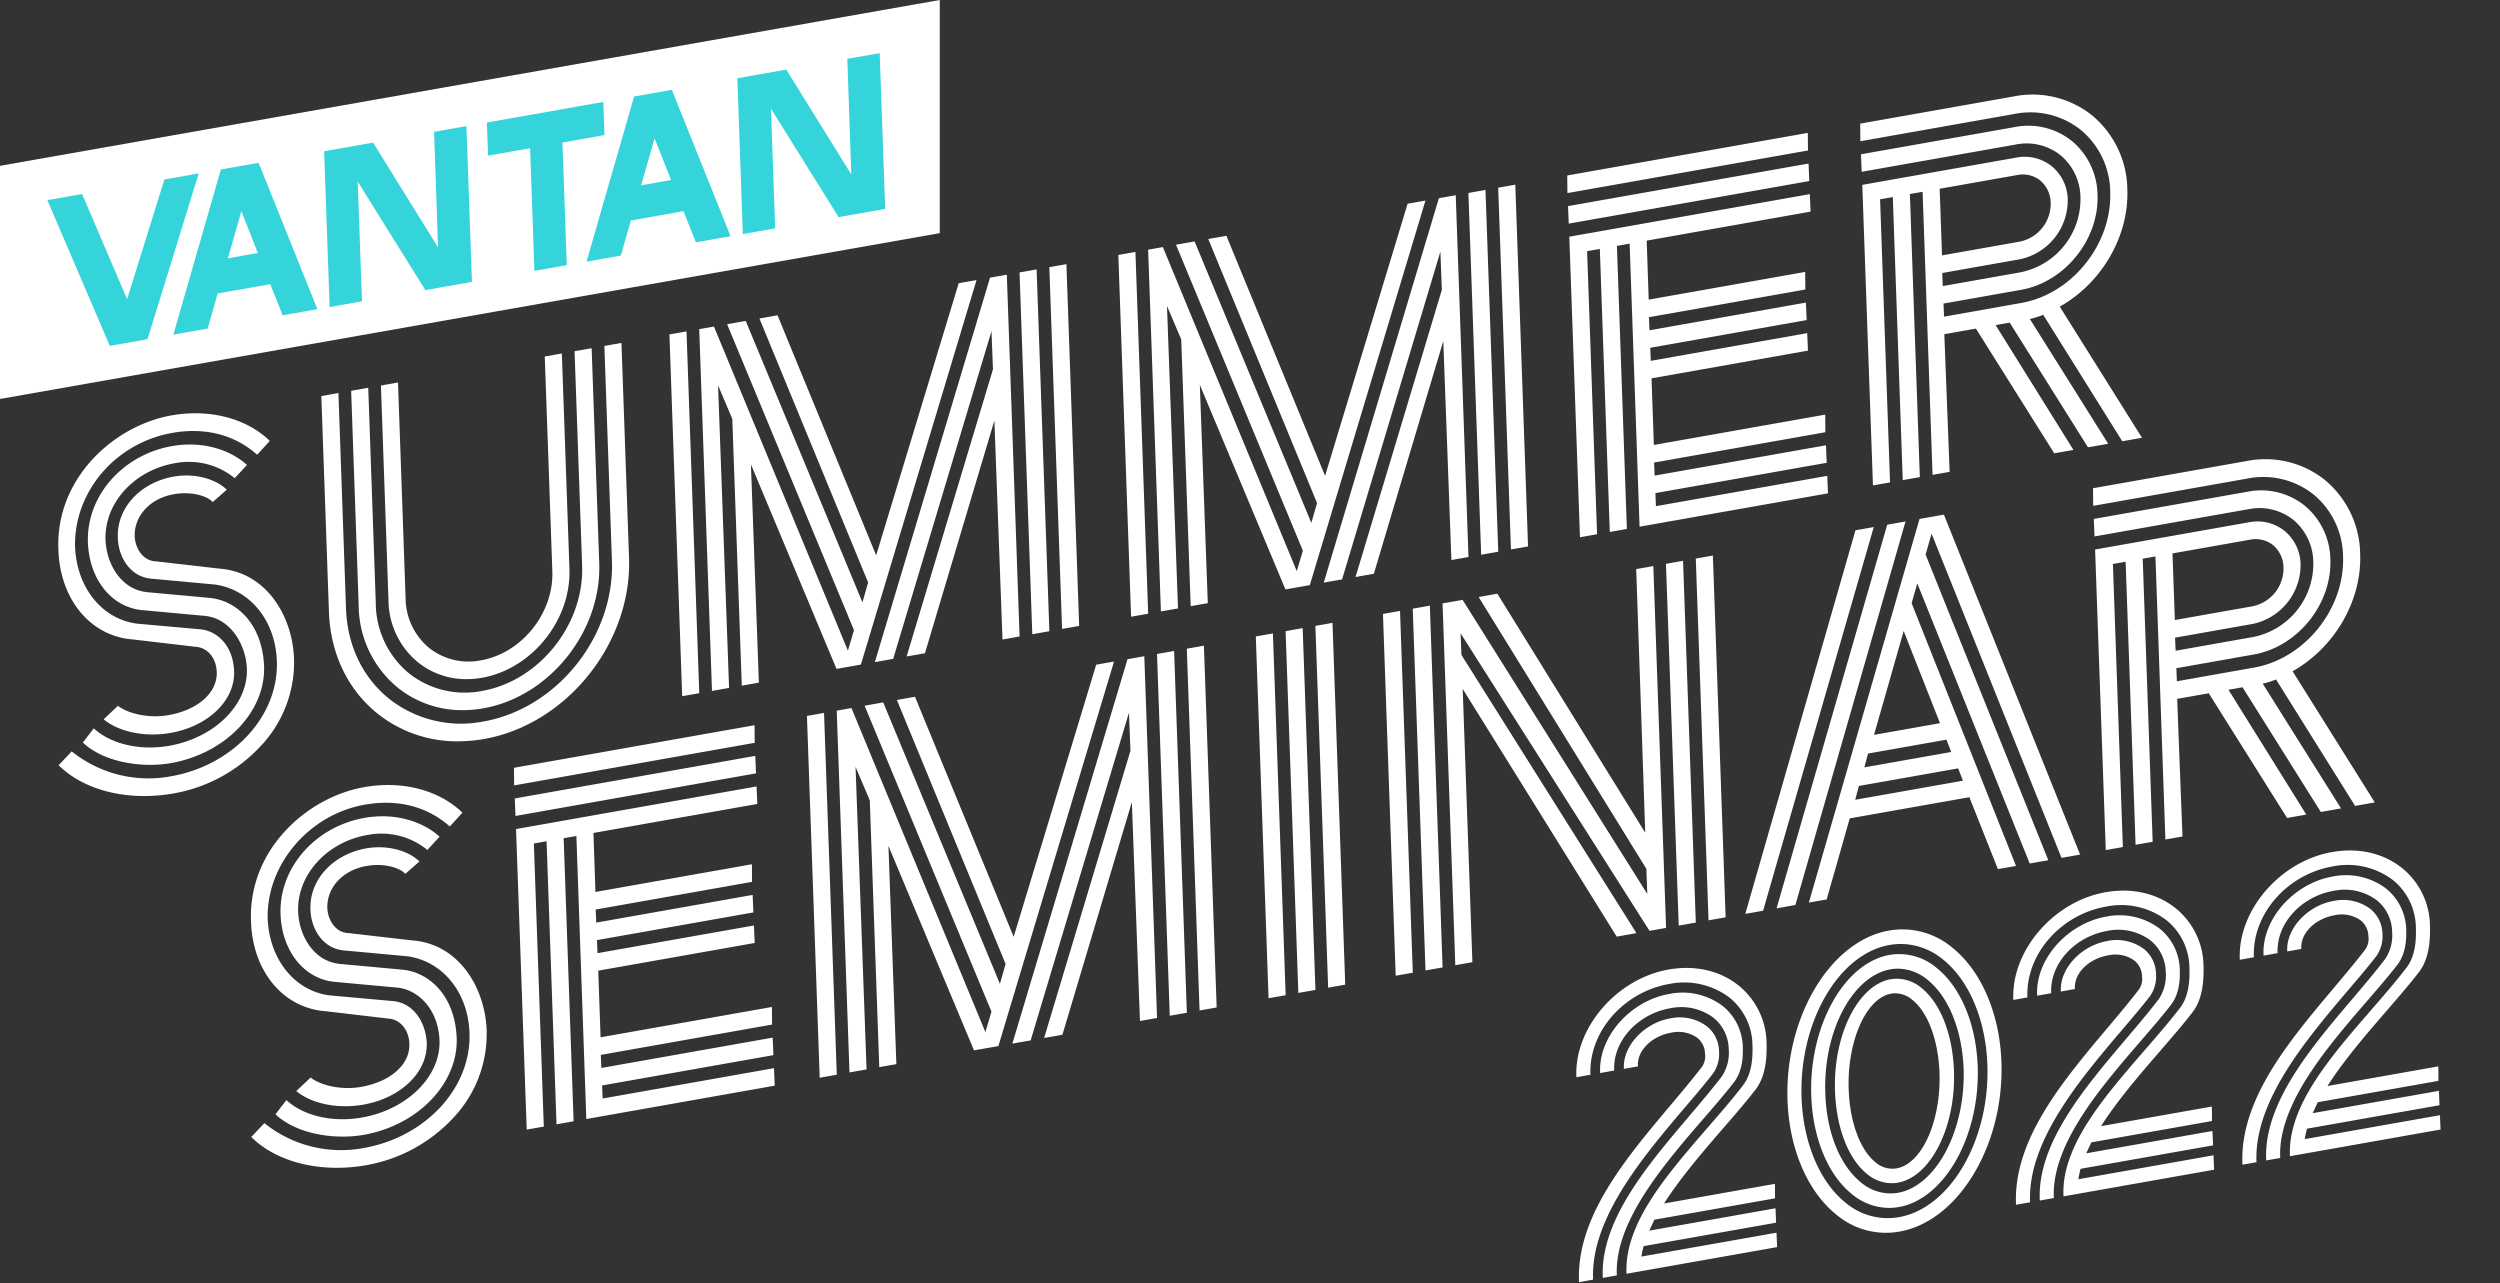 <svg xmlns="http://www.w3.org/2000/svg" width="600" height="308" viewBox="0 0 600 308"><rect x="0" y="0" width="600" height="308" fill="#333333" stroke="none"/><g transform="translate(0 0)"><rect width="600" height="308" transform="translate(0 0)" opacity="0"/><path d="M110.809,237.721a29.255,29.255,0,0,1-8.275,21.116,37.257,37.257,0,0,1-20.6,11.076,40.563,40.563,0,0,1-7.058.628c-8.153,0-15.591-2.56-20.374-7.212l-.187-.182,3.144-3.326.191.154a29.365,29.365,0,0,0,23.679,5.815c14.9-2.638,25.807-14.477,25.361-27.539-.283-9.761-6.448-17.362-14.994-18.484l-15.1-1.387c-5.165-.428-7.969-5.27-8.072-9.833-.3-7.071,5.341-13.243,13.409-14.671,4.688-.823,9.6.325,12.526,2.934l.224.2-3.383,2.978-.175-.168c-1.463-1.4-5.091-2.439-9.183-1.712-5.681,1.005-9.534,5.188-9.372,10.171.185,2.892,2.009,5.864,5.133,5.936l15.2,1.748c11.375.831,17.622,11.575,17.913,21.759M81.493,186.562c-11.9,2.107-20.563,12.054-20.149,23.137.327,8.868,5.675,15.538,13.006,16.22l15.112,1.388c4.764.5,9.742,5.021,10.036,12.708.269,8.6-7.73,16.535-18.6,18.46-6.884,1.222-13.769-.308-17.944-3.99l-.212-.185-2.619,3.411.18.163c4.093,3.707,10.429,5.181,16.012,5.181a28.871,28.871,0,0,0,4.95-.413c13.041-2.31,22.654-12.263,22.357-23.16-.409-10.5-6.786-15.841-12.928-16.481l-15.113-1.388c-6.3-.621-9.809-6.8-10.015-12.587-.287-8.737,6.819-16.622,16.533-18.341a17.445,17.445,0,0,1,14.283,3.409l.192.166,2.934-3.182-.2-.178c-3.381-3.023-9.837-5.749-17.813-4.338m-9.351,46.4,15.075,1.769c2.834.171,4.955,2.726,5.046,6.074.163,4.917-4.481,9.062-11.557,10.314-4.861.865-9.7-.407-11.975-2.105l-.177-.133-3.437,3.242.236.191c2.785,2.221,7.044,3.45,11.548,3.45a24.843,24.843,0,0,0,4.31-.378c9.1-1.612,15.5-7.868,15.216-14.876-.208-4.408-2.79-9.406-7.973-9.968l-15.229-1.364c-8.382-1-14.538-8.55-14.968-18.364-.35-13,9.882-25.046,23.292-27.42,7.812-1.385,14.8.369,20.226,5.065l.194.168,3.023-3.319-.189-.18c-5.63-5.315-14.365-7.539-23.383-5.945-13.889,2.46-27.849,15.154-27.167,32.138.337,12,7.7,20.9,17.888,21.64M175.456,175.88l-.177-4.2-57.5,10.179-.226.04.177,4.2,57.5-10.181Zm-.315-7.333-.044-4.224L117.585,174.5l-.219.04.044,4.224,57.511-10.181Zm-36.493,85.368-.131-3.133,40.89-7.238.226-.042-.178-4.2-41.116,7.279-.133-3.135,40.89-7.24.219-.038-.038-4.224-41.126,7.282-.558-15.993,37.315-6.607.227-.04-.178-4.2-37.54,6.647-.133-3.133,37.315-6.606.226-.04-.177-4.2-37.54,6.646-.133-3.137,37.315-6.606.219-.04-.038-4.222-37.551,6.649-.481-14.16,39.1-6.922.226-.04-.177-4.2-57.5,10.181-.224.04,2.549,71.834.012.3,4.1-.726-2.388-67.935,3.053-.542,2.376,67.632.012.3,4.1-.726-2.39-67.935,3.054-.542,2.376,67.634.012.3,44.989-7.966.227-.04-.178-4.2ZM275.795,146.5l-4.1.726,3.049,86.526.012.3,4.1-.727L275.807,146.8Zm7.151-1.266-4.1.726,3.051,86.526.012.3,4.1-.726-3.051-86.526Zm-14.3,2.532-4.032.713L237.1,240.33l-.124.409,4.394-.778,23.591-78.644.358,9.146L244.6,239.387l4.392-.776,16.666-55.846,1.935,52.248.01.3,4.1-.727-3.051-86.526Zm-76.869,13.608-4.1.727,3.053,86.526.009.3,4.1-.726-3.051-86.526ZM257.1,149.8l-19.808,65.309-23.6-57.413-.08-.2-4.345.769,26.09,63.359-1.366,4.768-27.928-67.351-.08-.194-4.464.789,30.445,73.427-1.458,4.918L198.359,160.2l-3.532.626,3.051,86.526.01.3,4.1-.726-2.642-72.6,3.416,8.039,2.266,63.721.012.3,4.1-.726-1.906-52.384,20.46,48.891.082.194,5.85-1.035,27.753-92.285Zm42.406-7.508-4.1.727,3.051,86.526.012.3,4.1-.726L299.521,142.6Zm14.3-2.53-4.1.724,3.051,86.528.012.3,4.1-.726-3.051-86.526Zm-7.151,1.264-4.1.727,3.051,86.526.012.3,4.1-.726-3.053-86.526Zm91.29-16.161-4.1.726,3.049,86.526.012.3,4.1-.726-3.049-86.526ZM405.1,123.6l-4.1.726,3.051,86.526.012.3,4.1-.726-3.051-86.526Zm-14.3,2.532-4.1.726,2.168,63.27-35.4-57.219-.094-.152-4.49.8,40.254,65.23.226,6.044-44.24-70.442-.093-.149-4.808.85,3.049,86.528.012.3,4.1-.726-2.327-65.585,36.871,59.3.094.152,4.731-.839-42-66.769-.2-5.195,45.242,71.26.1.149,3.972-.7-3.051-86.526Zm-60.78,10.76-4.1.726,3.049,86.528.012.3,4.1-.726L330.029,137.2Zm7.151-1.266-4.1.726,3.051,86.528.012.3,4.1-.726-3.051-86.526Zm106.542-18.862-4.392.778L412.881,209.6l4.273-.755,26.44-91.668Zm16.918-2.782,32.6,81.387-4.462.79-.08-.2-31.1-77.611-1.439,5.014,29.45,73.355-4.462.79-.08-.2L454.165,130.29l-1.36,4.757,25.048,63.048-4.341.768-.08-.2L466.659,181.6l-28.709,5.081-5.542,19.458-4.271.755.117-.406,26.44-91.666,5.854-1.037Zm-1.021,49.851-8.714-22.119-7.12,24.924Zm2.694,6.913-1.15-2.955-18.811,3.331-.885,3.315Zm1.663,3.936L440.148,178.9l-.886,3.319,25.852-4.577ZM446.946,116.2l-26.44,91.666-.117.406,4.513-.8,26.436-92.051Zm117.018,66.653-4.729.837-.094-.15-18.883-30.2a21.04,21.04,0,0,1-3.194,1.014l18.8,29.933-4.852.858-.093-.149-18.7-29.779-3.374.6,18.677,29.949-4.611.816-.094-.149-18.7-29.779-7.585,1.343,1.276,33.029-4.1.726-.012-.3-2.378-67.632-3.053.54,2.388,67.935-4.1.726-.012-.3-2.376-67.632-3.054.54,2.388,67.935-4.1.727-.012-.3-2.551-71.834.224-.04,36.706-6.5a10.444,10.444,0,0,1,8.579,2.1,10.613,10.613,0,0,1,3.806,8.085,14.462,14.462,0,0,1-11.524,14.216l-18.6,3.294.133,3.137,18.532-3.282a17.922,17.922,0,0,0,14.51-17.981,13.391,13.391,0,0,0-4.8-10.155,13.08,13.08,0,0,0-10.7-2.565l-37,6.551-.177-4.2.226-.04,36.708-6.5a16.71,16.71,0,0,1,13.638,3.312,17.12,17.12,0,0,1,6.2,12.94c.406,10.718-7.833,20.953-18.364,22.819l-18.6,3.294.133,3.135L535,150.489c12.165-2.154,21.743-14.078,21.35-26.583a19.657,19.657,0,0,0-7.055-14.937,19.4,19.4,0,0,0-15.9-3.848l-37.014,6.553-.04-4.226.219-.038,36.706-6.5a22.9,22.9,0,0,1,18.722,4.558,23.468,23.468,0,0,1,8.464,17.787c.416,11.146-6.09,22.411-16.217,28.122Zm-47.991-43.772L534.5,135.8a9.259,9.259,0,0,0,7.55-9.354,7.13,7.13,0,0,0-2.539-5.368,6.736,6.736,0,0,0-5.5-1.282l-18.6,3.294ZM25.912,143.738l15.077,1.769c2.832.175,4.955,2.728,5.046,6.074.163,4.918-4.483,9.064-11.557,10.316-4.861.862-9.705-.407-11.977-2.105l-.177-.131-3.439,3.24.238.189c2.789,2.221,7.05,3.45,11.552,3.45a24.8,24.8,0,0,0,4.308-.376c9.1-1.612,15.5-7.868,15.216-14.877-.3-6.324-4.219-9.562-7.973-9.966L27,139.955c-8.384-1-14.54-8.55-14.972-18.362-.353-13.22,9.662-25.008,23.294-27.42,7.807-1.381,14.8.367,20.226,5.063l.194.168,3.021-3.317-.189-.18c-5.628-5.319-14.37-7.536-23.382-5.945C21.3,92.422,7.342,105.116,8.024,122.1c.339,12,7.7,20.894,17.888,21.638m9.351-46.4C23.363,99.449,14.7,109.4,15.114,120.477c.329,8.868,5.679,15.538,13.008,16.222l15.112,1.387c6.228.65,9.819,7.034,10.036,12.709.268,8.6-7.73,16.533-18.6,18.458-6.891,1.22-13.771-.308-17.948-3.988l-.212-.185-2.617,3.408.18.164c4.091,3.708,10.428,5.182,16.012,5.182a28.715,28.715,0,0,0,4.95-.413c13.038-2.31,22.653-12.263,22.359-23.158-.413-10.5-6.791-15.844-12.93-16.482L29.35,132.393c-6.3-.622-9.81-6.8-10.013-12.589-.29-8.735,6.819-16.62,16.533-18.339a17.466,17.466,0,0,1,14.281,3.408l.191.164,2.934-3.179-.2-.178c-3.376-3.023-9.823-5.751-17.813-4.338m11.407,29.4-15.2-1.748c-3.126-.072-4.95-3.044-5.133-5.936-.164-4.983,3.689-9.165,9.37-10.171,4.1-.729,7.721.311,9.183,1.71l.175.168,3.383-2.976-.224-.2c-2.93-2.609-7.836-3.761-12.526-2.936-8.069,1.43-13.708,7.6-13.407,14.673.1,4.562,2.906,9.4,8.071,9.831l15.1,1.388c8.545,1.122,14.711,8.721,14.993,18.483C60.9,162.092,50,173.932,35.1,176.57a29.35,29.35,0,0,1-23.679-5.817l-.191-.154-3.144,3.327.187.18c4.784,4.654,12.223,7.214,20.376,7.214a40.53,40.53,0,0,0,7.057-.628,37.268,37.268,0,0,0,20.6-11.076A29.245,29.245,0,0,0,64.579,148.5c-.287-10.183-6.534-20.927-17.909-21.757m42.7,28.48a24.6,24.6,0,0,0,15.7,5.487,28.421,28.421,0,0,0,4.938-.441c15.86-2.808,28.342-18.381,27.823-34.715l-1.815-51.412-.009-.3-4.1.726,1.82,51.64c.411,14.063-10.342,27.466-23.966,29.877a21.565,21.565,0,0,1-17.7-4.3A21.972,21.972,0,0,1,84.2,135.047L82.4,83.635l-.01-.3-4.1.726L80.1,135.7a25.713,25.713,0,0,0,9.268,19.523m53.792-82.65-4.1.724,1.817,51.643c.631,18.1-13.188,35.36-30.8,38.477a27.82,27.82,0,0,1-22.764-5.511c-6.31-5.121-9.955-12.788-10.26-21.591L75.242,84.9l-.009-.3-4.1.727,1.818,51.64c.311,9.968,4.4,18.645,11.5,24.431a30.535,30.535,0,0,0,19.514,6.786,35.821,35.821,0,0,0,6.238-.556c19.813-3.509,35.414-22.948,34.78-43.338l-1.811-51.412Zm-48.9,76.6a18.418,18.418,0,0,0,11.739,4.09,21.285,21.285,0,0,0,3.7-.33c11.989-2.123,21.4-13.837,20.978-26.114l-1.811-51.412-.01-.3-4.1.726,1.82,51.64c.311,10-7.373,19.549-17.126,21.277a15.262,15.262,0,0,1-12.5-3.014,15.706,15.706,0,0,1-5.6-11.949L89.544,82.369l-.01-.3-4.1.726,1.818,51.641a19.457,19.457,0,0,0,7.013,14.741M242.8,54.933l-4.1.726,3.049,86.528.012.3,4.1-.726-3.053-86.526Zm7.151-1.266-4.1.726,3.049,86.526.01.3,4.1-.727-3.051-86.526Zm-14.3,2.532-4.034.713L204.1,148.767l-.124.411,4.4-.778,23.591-78.646.357,9.146L211.6,147.826,216,147.05,232.663,91.2l1.937,52.25.01.3,4.1-.726L235.658,56.5ZM224.1,58.242l-19.808,65.309L180.7,66.138l-.08-.2-4.347.771,26.09,63.357-1.366,4.766L173.066,67.486l-.08-.194-4.464.79,30.445,73.427-1.458,4.917L165.361,68.642l-3.534.626,3.053,86.526.01.3,4.1-.726-2.64-72.6,3.416,8.039,2.264,63.721.012.3,4.1-.726-1.908-52.386,20.46,48.893.082.194,5.85-1.035,27.754-92.285ZM158.775,69.808l-4.1.726,3.051,86.526.009.3,4.1-.724-3.051-86.528ZM357.68,34.593l-4.1.726,3.049,86.526.012.3,4.1-.726L357.692,34.9Zm-91.17,16.141-4.1.726,3.051,86.526.012.3,4.1-.726-3.049-86.526Zm84.019-14.876-4.1.726,3.051,86.526.01.3,4.1-.727-3.053-86.526Zm-7.149,1.266-4.034.713-27.511,91.855-.124.409,4.4-.776L339.7,50.68l.358,9.144-20.717,68.928,4.394-.778L340.4,72.128l1.937,52.25.009.3,4.1-.726-3.049-86.526Zm-11.543,2.044-19.806,65.309-23.6-57.413-.08-.2L284,47.638,310.1,111l-1.366,4.764L280.8,48.415l-.082-.2-4.464.789L306.7,122.436l-1.458,4.917L273.1,49.57l-3.534.624,3.053,86.526.012.3,4.1-.727-2.642-72.6,3.416,8.039,2.264,63.721.012.3,4.1-.726-1.908-52.386,20.462,48.893.082.194,5.85-1.035,27.753-92.285Zm59.6,72.589-.133-3.137,40.89-7.238.226-.04-.177-4.2-41.118,7.28-.133-3.137,40.892-7.238.219-.04-.04-4.222-41.126,7.28-.558-15.993,37.317-6.607.227-.04-.18-4.2L390.2,76.874l-.135-3.137,37.316-6.606.226-.04-.177-4.2-37.54,6.647-.135-3.138,37.317-6.606.219-.038-.04-4.224L389.7,62.182l-.479-14.159,39.1-6.922.226-.04-.178-4.2-57.5,10.179-.226.04,2.553,71.834.01.3,4.1-.726-2.388-67.935,3.055-.54,2.376,67.632.012.3,4.1-.727-2.39-67.935,3.053-.54,2.376,67.632.012.3,44.989-7.964.227-.04-.177-4.2Zm36.491-85.37-.042-4.222L370.37,32.347l-.219.038.042,4.226L427.7,26.428Zm.315,7.335-.175-4.2L370.563,39.7l-.226.042.177,4.2,57.5-10.179Zm79.843,61.614-4.728.839-.094-.152-18.883-30.2a20.652,20.652,0,0,1-3.2,1.012l18.8,29.936-4.852.858-.094-.15L476.338,67.7l-3.375.6L491.637,98.25l-4.609.815-.094-.149-18.7-29.781-7.585,1.343,1.275,33.033-4.1.724-.012-.3L455.436,36.3l-3.053.54,2.388,67.937-4.1.724-.01-.3-2.376-67.632-3.053.54,2.39,67.937-4.1.726-.011-.3-2.551-71.832.224-.04,36.706-6.5a10.452,10.452,0,0,1,8.581,2.1,10.608,10.608,0,0,1,3.8,8.083,14.463,14.463,0,0,1-11.524,14.218l-18.6,3.294.133,3.135,18.533-3.282a17.92,17.92,0,0,0,14.51-17.981,13.389,13.389,0,0,0-4.8-10.153,13.062,13.062,0,0,0-10.7-2.563l-37.005,6.55-.175-4.2.226-.04,36.706-6.5a16.71,16.71,0,0,1,13.638,3.312,17.133,17.133,0,0,1,6.205,12.94c.406,10.718-7.833,20.955-18.364,22.82l-18.6,3.294.135,3.137,18.533-3.282c12.169-2.154,21.745-14.08,21.35-26.583a19.654,19.654,0,0,0-7.055-14.937,19.4,19.4,0,0,0-15.9-3.848l-37.014,6.553-.042-4.224.219-.04,36.71-6.5a22.886,22.886,0,0,1,18.72,4.558,23.465,23.465,0,0,1,8.464,17.787c.416,11.148-6.092,22.413-16.217,28.12ZM460.094,51.565l18.53-3.28a9.264,9.264,0,0,0,7.551-9.356,7.13,7.13,0,0,0-2.539-5.368,6.746,6.746,0,0,0-5.5-1.282l-18.605,3.294ZM398.534,255.9c2.4-2.825,4.67-5.5,6.564-7.931a8.259,8.259,0,0,0,1.483-5.432,7.82,7.82,0,0,0-2.888-5.927,10.911,10.911,0,0,0-8.847-1.923c-6.17,1.093-11.26,6.5-11.113,11.818l.009.3,3.376-.6-.009-.233c-.159-3.584,3.336-7.032,7.952-7.849a7.841,7.841,0,0,1,6.293,1.226,4.9,4.9,0,0,1,1.852,3.715,4.461,4.461,0,0,1-1.033,3.642c-2.31,2.978-4.82,5.96-7.478,9.12-10.45,12.414-22.3,26.485-21.722,41.857l.009.3,3.373-.6-.009-.229c-.521-14.545,12.073-29.363,22.191-41.268m-10.585,35.963a17.589,17.589,0,0,1,.537-2.505l31.562-5.588.227-.04-.147-3.455-30.288,5.364,1.22-2.626,28.741-5.088.22-.04-.035-3.476-26.6,4.71c3.911-6.158,9.41-12.52,14.278-18.149,2.813-3.254,5.467-6.324,7.625-9.115,2.554-3.284,2.78-7.782,2.691-11.337a18.036,18.036,0,0,0-6.609-13.634c-4.5-3.656-10.511-5.042-16.926-3.908-12.379,2.194-22.506,13.891-22.112,25.546l.012.3,3.373-.6L375.71,248c-.32-10.164,7.962-19.637,18.855-21.563a18.02,18.02,0,0,1,14.594,3.311,14.893,14.893,0,0,1,5.443,11.291c.093,2.766-.04,6.777-2.229,9.658-2.5,3.266-5.4,6.607-8.466,10.144-9.817,11.316-19.97,23.016-19.539,34.83l.011.3,35.916-6.357.227-.04-.147-3.457Zm14.919-33.117c2.684-3.109,5.217-6.041,7.3-8.735,1.561-2.033,2.252-4.81,2.112-8.487a12.992,12.992,0,0,0-4.8-9.777,15.975,15.975,0,0,0-12.879-2.906c-9.3,1.645-16.883,10.2-16.565,18.673l.01.3,3.373-.6-.007-.229c-.24-6.875,5.646-13.335,13.4-14.708a12.9,12.9,0,0,1,10.443,2.276,9.921,9.921,0,0,1,3.649,7.494,10.264,10.264,0,0,1-1.689,6.614c-2.4,3.13-5.091,6.3-7.938,9.655-9.9,11.672-21.126,24.9-20.607,38.359l.01.3,3.373-.6-.01-.231c-.491-12.723,11.328-26.412,20.825-37.411m60.091-11.468c.5,13.41-5.541,25.457-13.456,26.859a8.673,8.673,0,0,1-1.511.133,9.323,9.323,0,0,1-5.908-2.231c-4.479-3.628-7.349-11.022-7.67-19.782-.5-13.463,5.487-25.548,13.34-26.94a9.129,9.129,0,0,1,7.454,2.124c4.53,3.668,7.427,11.083,7.751,19.836m-3.471.539c-.264-7.779-2.747-14.493-6.476-17.521a6.486,6.486,0,0,0-4.119-1.607,5.732,5.732,0,0,0-1.016.091c-6.009,1.063-10.578,11.368-10.183,22.973.264,7.784,2.714,14.477,6.392,17.463a6.177,6.177,0,0,0,5.107,1.495c6.071-1.074,10.688-11.344,10.295-22.894m9.17-1.547c.573,16.641-7.908,31.767-18.909,33.715a13.73,13.73,0,0,1-2.376.212,14.109,14.109,0,0,1-8.971-3.36c-5.716-4.639-9.338-13.451-9.69-23.569-.575-16.7,7.857-31.856,18.8-33.793A13.884,13.884,0,0,1,458.9,222.65c5.761,4.677,9.41,13.5,9.76,23.618m-3.378.523c-.355-9.281-3.586-17.262-8.644-21.352a11.23,11.23,0,0,0-7.106-2.686,10.347,10.347,0,0,0-1.806.159c-9.19,1.628-16.2,15.01-15.638,29.828.3,9.226,3.471,17.171,8.489,21.256a10.924,10.924,0,0,0,8.959,2.544c9.158-1.621,16.222-14.966,15.746-29.749m9.078-1.532c.652,19.876-10.317,38.084-24.453,40.588a18.442,18.442,0,0,1-15.3-4.172c-6.878-5.591-11.211-15.835-11.592-27.4-.656-19.929,10.263-38.17,24.341-40.665a18.635,18.635,0,0,1,15.342,4.2c6.919,5.626,11.279,15.888,11.66,27.448m-3.376.523c-.393-10.718-4.34-20.123-10.555-25.158a16.074,16.074,0,0,0-10.207-3.8,15.776,15.776,0,0,0-2.743.245c-12.29,2.175-21.747,18.631-21.088,36.684.393,10.721,4.313,20.107,10.485,25.106a15.713,15.713,0,0,0,12.909,3.527c12.347-2.186,21.857-18.6,21.2-36.6m32.426-8.454c2.4-2.824,4.67-5.494,6.562-7.927a8.266,8.266,0,0,0,1.484-5.432,7.824,7.824,0,0,0-2.892-5.929,10.919,10.919,0,0,0-8.845-1.922c-6.172,1.093-11.258,6.5-11.111,11.818l.009.3,3.378-.6-.01-.231c-.157-3.584,3.332-7.032,7.95-7.85a7.863,7.863,0,0,1,6.3,1.227,4.909,4.909,0,0,1,1.852,3.715,4.484,4.484,0,0,1-1.037,3.642c-2.31,2.978-4.82,5.962-7.48,9.122-10.449,12.414-22.292,26.483-21.719,41.855l.01.3,3.373-.6-.009-.229c-.523-14.545,12.069-29.363,22.189-41.27m-10.587,35.967a18.1,18.1,0,0,1,.537-2.507l31.564-5.586.227-.04L525,261.706l-30.29,5.362,1.22-2.626,28.741-5.088.22-.038-.033-3.476-26.6,4.709c3.909-6.154,9.406-12.513,14.274-18.14,2.813-3.256,5.471-6.329,7.628-9.123,2.563-3.287,2.784-7.784,2.691-11.337a18.041,18.041,0,0,0-6.605-13.634c-4.5-3.652-10.515-5.039-16.928-3.906-12.381,2.193-22.506,13.891-22.11,25.544l.012.3,3.371-.6-.007-.227c-.322-10.164,7.962-19.637,18.855-21.563a18.017,18.017,0,0,1,14.592,3.311,14.887,14.887,0,0,1,5.443,11.29c.093,2.766-.038,6.777-2.226,9.66-2.5,3.266-5.4,6.606-8.466,10.141-9.819,11.316-19.974,23.018-19.542,34.832l.011.3,35.916-6.359.227-.04-.143-3.457Zm14.921-33.119c2.684-3.107,5.217-6.041,7.3-8.733,1.56-2.032,2.252-4.808,2.114-8.487a13,13,0,0,0-4.8-9.779,15.985,15.985,0,0,0-12.879-2.906c-9.3,1.647-16.883,10.2-16.563,18.675l.009.3,3.373-.6-.007-.229c-.238-6.877,5.649-13.337,13.4-14.709a12.915,12.915,0,0,1,10.442,2.276,9.929,9.929,0,0,1,3.651,7.494,10.271,10.271,0,0,1-1.691,6.616c-2.4,3.13-5.091,6.3-7.938,9.655-9.9,11.672-21.126,24.9-20.607,38.359l.01.3,3.374-.6-.01-.229c-.493-12.725,11.326-26.413,20.825-37.413m71.846,17.755-32.43,5.742a17.894,17.894,0,0,1,.539-2.505l31.564-5.586.225-.04-.147-3.455-30.288,5.362,1.219-2.626,28.742-5.088.219-.04-.031-3.474-26.6,4.708c3.909-6.156,9.408-12.517,14.274-18.145,2.815-3.254,5.471-6.326,7.627-9.118,2.563-3.287,2.784-7.784,2.691-11.337a18.036,18.036,0,0,0-6.606-13.634c-4.5-3.654-10.515-5.037-16.93-3.906-12.379,2.193-22.5,13.891-22.109,25.544l.012.3,3.373-.6-.007-.227c-.324-10.165,7.96-19.637,18.855-21.563a18.019,18.019,0,0,1,14.591,3.31,14.9,14.9,0,0,1,5.445,11.291c.093,2.766-.04,6.777-2.229,9.658-2.5,3.268-5.4,6.607-8.466,10.144-9.819,11.318-19.97,23.018-19.539,34.83l.011.3,35.916-6.357.226-.04ZM557.747,227.71c2.4-2.825,4.67-5.494,6.564-7.929a8.277,8.277,0,0,0,1.484-5.432,7.821,7.821,0,0,0-2.894-5.929,10.909,10.909,0,0,0-8.845-1.922c-6.17,1.093-11.258,6.5-11.111,11.818l.009.3,3.378-.6-.01-.231c-.157-3.584,3.334-7.032,7.952-7.85a7.869,7.869,0,0,1,6.294,1.227,4.9,4.9,0,0,1,1.852,3.714,4.475,4.475,0,0,1-1.037,3.644c-2.306,2.976-4.817,5.959-7.476,9.116-10.45,12.416-22.294,26.487-21.722,41.861l.011.3,3.371-.6-.007-.229c-.523-14.545,12.071-29.361,22.189-41.268m4.334,2.846c2.682-3.107,5.217-6.041,7.3-8.735,1.561-2.032,2.254-4.806,2.114-8.485a13,13,0,0,0-4.8-9.781,15.97,15.97,0,0,0-12.879-2.9c-9.3,1.647-16.881,10.2-16.563,18.675l.01.3,3.373-.6-.007-.231c-.24-6.875,5.647-13.335,13.4-14.708a12.931,12.931,0,0,1,10.442,2.276,9.921,9.921,0,0,1,3.649,7.494,10.25,10.25,0,0,1-1.691,6.616c-2.4,3.13-5.09,6.3-7.936,9.653-9.9,11.672-21.126,24.9-20.609,38.36l.011.3,3.373-.6-.01-.231c-.491-12.723,11.33-26.412,20.827-37.411" transform="translate(5.988 9.729)" fill="#fff"/><path d="M225.546,0,0,39.8V95.752l225.546-39.8Z" transform="translate(0 0)" fill="#fff"/><path d="M6.5,42.577,14.831,41.1l10.81,25.249L34.6,37.613l8.226-1.455L30.539,75.947l-9.055,1.6Zm41.647-7.359,9.057-1.6,14.1,35.126-8.329,1.47L60,62.74,47.375,64.971,44.967,73.4l-8.226,1.453Zm1.685,21.315,7.191-1.271L53.066,45.234ZM80.986,38.115l1.023,28.741-7.761,1.371L72.926,30.841l11.746-2.074,15.594,25.151-.949-27.737,7.761-1.373L108.4,62.192,97.222,64.168Zm31-14.171,27.943-4.936.283,7.95-10.09,1.783,1.039,29.433-7.763,1.371-1.037-29.433-10.088,1.782ZM147.318,17.7l9.055-1.6,14.1,35.128L162.146,52.7l-2.978-7.478-12.624,2.231-2.408,8.426-8.226,1.453ZM149,39.014l7.191-1.269-3.958-10.027ZM180.157,20.6l1.023,28.739-7.763,1.371L172.1,13.324l11.744-2.075,15.6,25.151-.951-27.737,7.763-1.371,1.32,37.383-11.178,1.974Z" transform="translate(4.865 5.458)" fill="#35d3da"/></g></svg>
